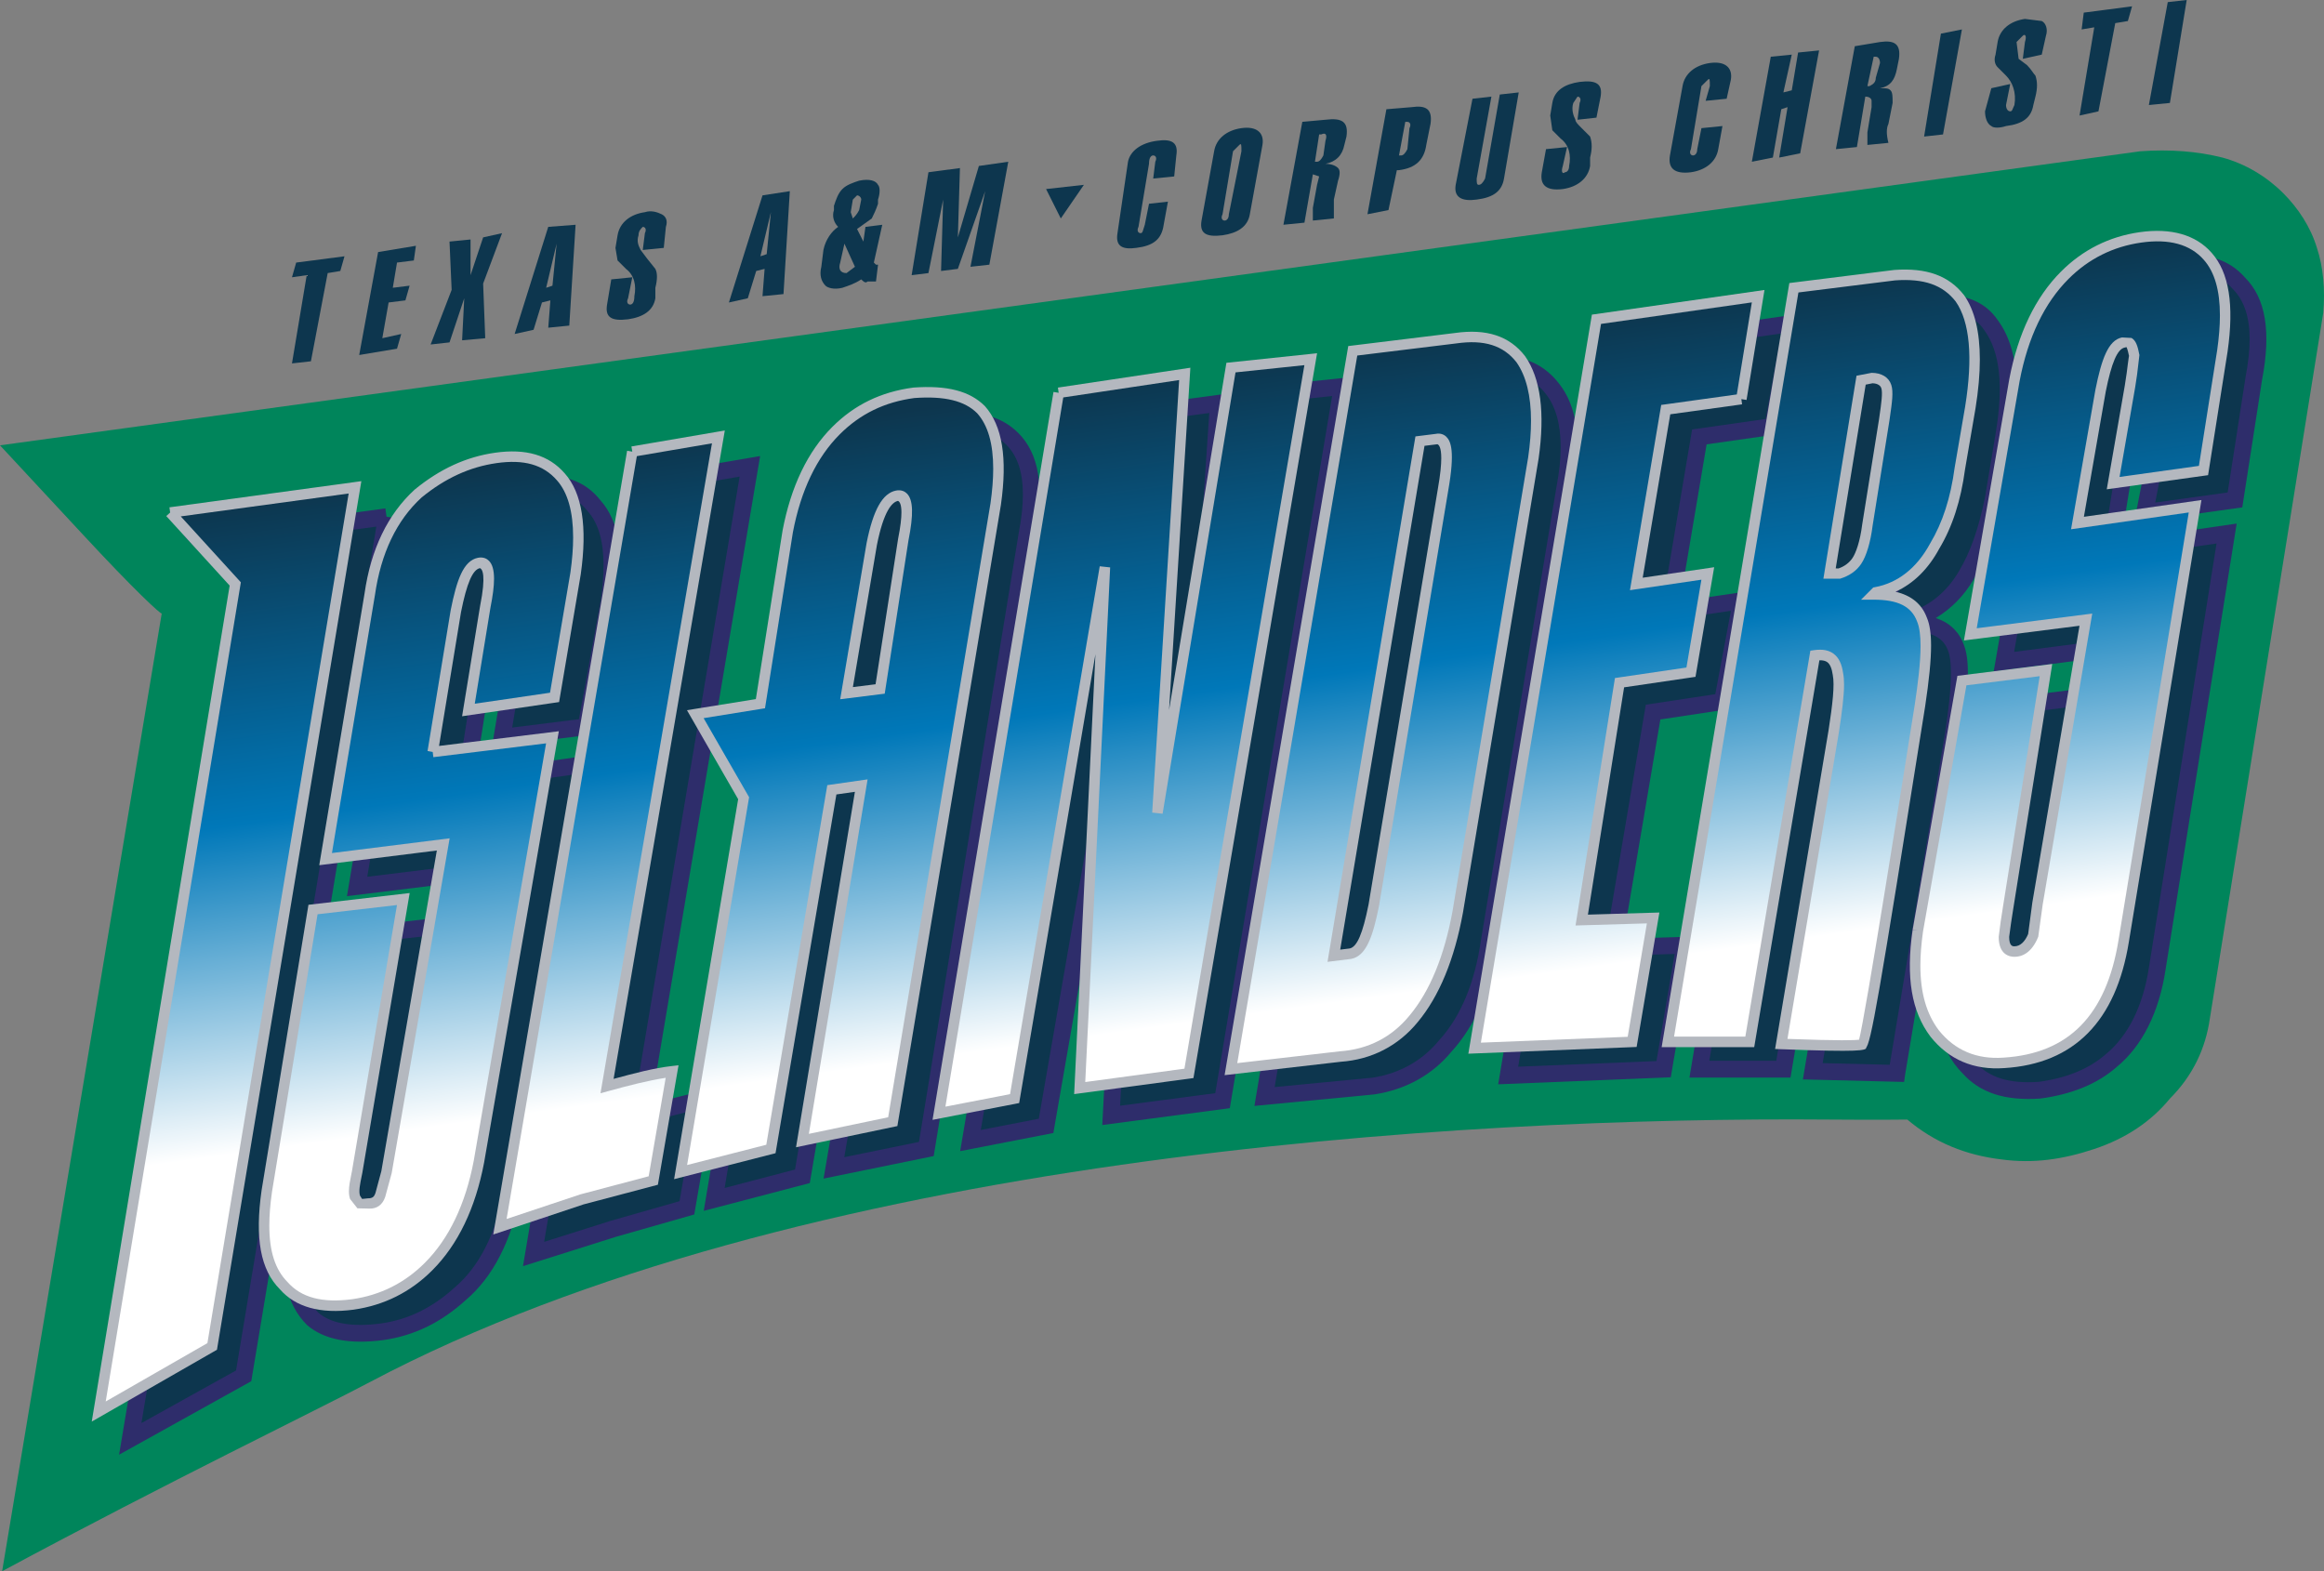 <?xml version="1.0" encoding="utf-8"?>
<!-- Generator: Adobe Illustrator 13.0.0, SVG Export Plug-In . SVG Version: 6.00 Build 14948)  -->
<!DOCTYPE svg PUBLIC "-//W3C//DTD SVG 1.0//EN" "http://www.w3.org/TR/2001/REC-SVG-20010904/DTD/svg10.dtd">
<svg version="1.0" id="Texas_A_x0026_M_CC_Islanders-TheSource"
	 xmlns="http://www.w3.org/2000/svg" xmlns:xlink="http://www.w3.org/1999/xlink" x="0px" y="0px" width="144.109px"
	 height="97.43px" viewBox="0 0 144.109 97.43" enable-background="new 0 0 144.109 97.43" xml:space="preserve">
<rect x="0" y="0" width="144.109" height="97.43" fill="#808080" stroke="none"/>
<path fill="#00855B" d="M144.061,19.408l-7.033,43.766c-0.261,1.824-1.043,3.518-2.475,4.951c-1.174,1.431-2.736,2.474-4.689,3.124
	s-3.776,0.912-5.731,0.65c-2.215-0.26-4.167-1.041-5.861-2.475c0,0-1.761,0.025-4.82,0c-22.939-0.193-64.014,2.245-90.524,16.283
	C19.63,87.453,10.551,91.829,0.132,97.43l9.898-59.396c0,0.13-1.693-1.432-4.95-4.95L0,27.615L132.729,9.379
	c1.824-0.13,3.517,0,5.08,0.391c1.433,0.391,2.734,1.172,3.776,2.214c0.913,0.913,1.694,2.085,2.085,3.387
	C144.061,16.543,144.19,17.975,144.061,19.408"/>
<path fill="#0D364E" d="M41.16,29.829L33.086,77.76l4.948-1.562l4.56-1.301l1.172-6.772c-1.303,0.26-2.605,0.65-4.037,1.04
	L46.5,28.917L41.16,29.829"/>
<path fill="#2E2D6B" d="M46.412,28.403l-5.34,0.912c0,0,0.044,0.257,0.088,0.514c-0.257-0.043-0.514-0.086-0.514-0.086
	l-8.216,48.771l5.76-1.818l4.86-1.387l1.364-7.885l-3.901,0.984c0,0-0.102,0.027-0.136,0.037c0.26-1.548,6.757-40.165,6.757-40.165
	L46.412,28.403z M45.864,29.554c-0.234,1.395-6.785,40.33-6.785,40.33l1.714-0.473c0,0,1.464-0.37,2.323-0.586
	c-0.202,1.165-0.891,5.146-0.979,5.66c-0.545,0.155-4.245,1.211-4.245,1.211s-3.014,0.951-4.15,1.311
	c0.271-1.609,7.752-46.021,7.871-46.728C42.153,30.188,44.869,29.724,45.864,29.554z"/>
<polyline fill="#0D364E" points="78.284,24.488 73.725,52.101 75.548,25.009 67.731,26.051 60.178,70.727 64.866,69.815 
	70.598,36.862 68.904,69.165 75.809,68.253 83.232,23.967 78.284,24.488 "/>
<path fill="#2E2D6B" d="M83.178,23.449l-4.948,0.521c0,0,0.027,0.259,0.055,0.518c-0.257-0.042-0.514-0.085-0.514-0.085
	s-1.474,8.924-2.801,16.962c0.525-7.818,1.141-16.957,1.141-16.957l-8.828,1.177l-7.744,45.797l5.779-1.124
	c0,0,2.673-15.37,4.305-24.75c-0.487,9.281-1.271,24.255-1.271,24.255l7.907-1.044l7.601-45.342L83.178,23.449z M82.605,24.557
	c-0.218,1.299-7.124,42.495-7.247,43.23c-0.617,0.081-4.935,0.651-5.901,0.778c0.063-1.203,1.661-31.676,1.661-31.676l-1.034-0.117
	c0,0-5.549,31.907-5.669,32.6c-0.5,0.097-2.643,0.514-3.598,0.699c0.241-1.423,7.241-42.823,7.364-43.555
	c0.631-0.084,5.794-0.772,6.805-0.907c-0.082,1.212-1.78,26.457-1.78,26.457l1.033,0.12c0,0,4.369-26.46,4.495-27.222
	C79.302,24.905,81.686,24.654,82.605,24.557z"/>
<path fill="#0D364E" d="M92.22,22.665l-6.383,0.912l-7.424,44.417l6.772-0.65c1.693-0.262,3.256-1.045,4.43-2.477
	c1.433-1.562,2.344-3.777,2.735-6.512l4.688-28.136c0.521-2.735,0.261-4.819-0.781-6.122C95.345,22.925,94.043,22.404,92.22,22.665z
	 M91.568,32.042L87.14,57.833c-0.261,1.953-0.781,2.996-1.433,3.127h-0.912l5.341-31.913l1.042-0.13
	C91.83,28.917,91.959,29.959,91.568,32.042"/>
<path fill="#2E2D6B" d="M92.146,22.149l-6.761,0.966l-7.599,45.463l7.448-0.716c1.956-0.302,3.6-1.222,4.783-2.665
	c1.471-1.603,2.436-3.888,2.848-6.768l4.687-28.125c0.554-2.901,0.256-5.103-0.888-6.533C95.611,22.419,94.089,21.872,92.146,22.149
	z M95.847,24.417c0.617,0.772,0.93,1.893,0.93,3.304c0,0.726-0.083,1.529-0.249,2.4l-4.69,28.147
	c-0.385,2.681-1.261,4.778-2.605,6.245c-1.037,1.264-2.457,2.057-4.125,2.314c0,0-4.974,0.477-6.067,0.582
	c0.215-1.288,7.127-42.644,7.249-43.372c0.668-0.096,6.005-0.858,6.005-0.858l0,0C93.883,22.954,95.013,23.347,95.847,24.417z"/>
<path fill="#2E2D6B" d="M90.071,28.53l-0.386,0.048L84.18,61.482h1.527c1.037-0.198,1.658-1.399,1.949-3.579l4.426-25.772
	l-0.002,0.008c0.342-1.82,0.302-2.863-0.128-3.382c-0.193-0.232-0.469-0.361-0.774-0.361L90.071,28.53z M91.242,29.434
	c-0.08,0,0.221,0.343-0.186,2.512l-4.431,25.799c-0.271,2.031-0.77,2.653-1.021,2.704c0,0-0.124-0.002-0.195-0.003
	c0.19-1.14,5.054-30.198,5.177-30.931C90.892,29.478,91.242,29.434,91.242,29.434z"/>
<polyline fill="#0D364E" points="101.077,21.493 93.521,66.691 103.161,66.298 104.464,58.615 100.036,58.746 102.509,44.156 
	106.808,43.505 107.98,37.253 103.552,37.904 105.376,27.093 109.934,26.443 111.106,20.059 101.077,21.493 "/>
<path fill="#2E2D6B" d="M111.032,19.543l-10.029,1.434c0,0,0.037,0.258,0.074,0.516c-0.257-0.043-0.514-0.086-0.514-0.086
	l-7.661,45.831l10.702-0.437l1.479-8.726c0,0-3.496,0.103-4.428,0.131c0.189-1.118,2.188-12.917,2.303-13.592
	c0.622-0.094,4.292-0.649,4.292-0.649l1.376-7.334c0,0-3.442,0.506-4.442,0.653c0.2-1.188,1.532-9.078,1.642-9.73
	c0.635-0.09,4.552-0.649,4.552-0.649l1.372-7.465L111.032,19.543z M110.463,20.677c-0.193,1.051-0.868,4.726-0.974,5.303
	c-0.627,0.089-4.563,0.651-4.563,0.651l-2.007,11.893c0,0,3.402-0.5,4.415-0.649c-0.197,1.051-0.864,4.604-0.97,5.171
	c-0.613,0.093-4.307,0.652-4.307,0.652l-2.642,15.587c0,0,3.496-0.103,4.428-0.131c-0.169,0.995-1.011,5.961-1.126,6.642
	c-0.718,0.028-7.512,0.306-8.577,0.349c0.204-1.22,7.266-43.46,7.388-44.189C102.175,21.862,109.277,20.847,110.463,20.677z"/>
<path fill="#0D364E" d="M113.19,19.669l-7.814,46.629h5.21l4.038-23.965c0.91-0.13,1.302,0.391,1.431,1.302
	c0.132,0.521,0,1.693-0.389,3.388l-3.258,19.406c3.518,0.131,5.211,0.131,5.211,0.131l3.517-21.102
	c0.392-2.604,0.521-4.428,0.131-5.34c-0.392-1.042-1.434-1.563-2.996-1.433v-0.13c1.433-0.391,2.735-1.302,3.646-2.865
	c0.782-1.302,1.304-2.866,1.694-4.819l0.65-3.907c0.521-3.126,0.262-5.34-0.781-6.773c-0.781-1.173-2.085-1.564-3.908-1.303
	L113.19,19.669z M117.88,34.388c-0.131,0.912-0.391,1.693-0.651,2.084s-0.651,0.651-1.174,0.781l-0.521,0.13l1.955-12.114h0.65
	c0.391-0.13,0.651,0,0.783,0.391c0.129,0.391,0.129,1.172,0,2.215L117.88,34.388"/>
<path fill="#2E2D6B" d="M119.498,18.372l-6.757,0.828l-7.98,47.62h6.266c0,0,3.885-23.053,4.034-23.939
	c0.049,0.019,0.144,0.031,0.16,0.043c0.151,0.114,0.262,0.385,0.318,0.784c0.018,0.075,0.04,0.208,0.04,0.447
	c0,0.447-0.079,1.263-0.421,2.751l-3.363,20.028l6.276,0.157l0.062-0.446l3.517-21.102c0.251-1.67,0.376-2.897,0.376-3.821
	c0-0.802-0.094-1.375-0.279-1.81c-0.188-0.503-0.647-1.244-1.713-1.585c0.936-0.568,1.737-1.354,2.334-2.376
	c0.775-1.291,1.334-2.875,1.755-4.979l0.653-3.924c0.179-1.067,0.268-2.036,0.268-2.911c0-1.802-0.379-3.207-1.142-4.254
	C123.042,18.592,121.557,18.077,119.498,18.372z M119.636,19.404c1.683-0.24,2.762,0.101,3.411,1.075
	c0.972,1.336,1.197,3.423,0.701,6.398l-0.65,3.908c-0.394,1.967-0.912,3.446-1.627,4.637c-0.782,1.34-1.935,2.248-3.337,2.631
	l-0.385,0.104v1.095l0.564-0.047c0.908-0.076,2.073,0.053,2.466,1.097c0.143,0.336,0.199,0.845,0.199,1.447
	c0,1.07-0.178,2.432-0.358,3.633c0,0-3.298,19.791-3.44,20.646c-0.645-0.016-3.315-0.083-4.158-0.104
	c0.187-1.112,3.158-18.814,3.158-18.814c0.295-1.281,0.444-2.276,0.444-2.961c0-0.258-0.021-0.472-0.064-0.641
	c-0.088-0.644-0.325-1.125-0.714-1.417c-0.341-0.255-0.776-0.348-1.296-0.273l-0.376,0.054c0,0-3.888,23.069-4.028,23.906
	c-0.644,0-3.288,0-4.154,0c0.197-1.173,7.523-44.893,7.648-45.638C114.321,20.056,119.636,19.404,119.636,19.404z"/>
<path fill="#2E2D6B" d="M118.13,24.749c-0.021,0-1.084,0-1.084,0l-2.152,13.332l1.288-0.322c0.648-0.162,1.146-0.498,1.48-0.998
	c0.321-0.482,0.596-1.342,0.733-2.299l-0.001,0.008l1.043-6.513c0.145-1.165,0.137-1.986-0.02-2.46
	C119.21,24.883,118.723,24.618,118.13,24.749z M118.14,25.791h0.052l0.113-0.027l0.108-0.022c0.032,0.118,0.085,0.34,0.085,0.798
	c0,0.306-0.023,0.716-0.092,1.271l-1.042,6.502c-0.129,0.895-0.378,1.583-0.569,1.869c-0.131,0.196-0.374,0.287-0.603,0.393
	c0.237-1.47,1.619-10.034,1.74-10.785C118.022,25.791,118.14,25.791,118.14,25.791z"/>
<path fill="#0D364E" d="M63.694,33.084l-6.252,38.164l-5.73,1.172l3.776-22.012l-1.953,0.261l-3.777,22.272l-5.472,1.434
	l3.908-23.186l-3.126-5.21l4.038-0.521l1.823-10.68c0.391-2.736,1.433-4.95,2.995-6.383c1.173-1.172,2.736-1.953,4.689-2.214
	c1.953-0.26,3.256,0.129,4.169,1.042C63.955,28.396,64.215,30.35,63.694,33.084z M56.14,35.43l-1.562,9.248l1.953-0.26l1.563-9.248
	c0.391-1.954,0.13-2.866-0.521-2.736C56.921,32.563,56.53,33.476,56.14,35.43"/>
<path fill="#2E2D6B" d="M58.545,25.666c-2.011,0.269-3.689,1.063-4.989,2.362c-1.643,1.505-2.735,3.82-3.143,6.678
	c0,0-1.636,9.58-1.756,10.286c-0.626,0.081-4.446,0.574-4.446,0.574s3.251,5.419,3.437,5.729c-0.062,0.373-4.01,23.79-4.01,23.79
	l6.577-1.723c0,0,3.645-21.494,3.769-22.226c0.273-0.037,0.47-0.062,0.871-0.116c-0.225,1.31-3.786,22.064-3.786,22.064l6.829-1.396
	l6.31-38.519l-0.002,0.014c0.567-2.98,0.223-5.05-1.055-6.326C62.081,25.785,60.574,25.396,58.545,25.666z M49.173,45.975
	l0.382-0.049l1.888-11.06c0.375-2.631,1.354-4.731,2.833-6.087c1.15-1.148,2.627-1.844,4.406-2.081
	c1.708-0.228,2.893,0.059,3.732,0.894c0.678,0.679,1.015,1.692,1.015,3.072c0,0.684-0.083,1.457-0.248,2.323
	c0,0-6.083,37.127-6.196,37.823c-0.534,0.109-3.582,0.732-4.632,0.947c0.24-1.401,3.767-21.959,3.767-21.959l-3.036,0.405
	c0,0-3.676,21.676-3.785,22.319c-0.488,0.128-3.299,0.864-4.366,1.145c0.25-1.483,3.806-22.581,3.806-22.581
	s-2.197-3.66-2.815-4.691C46.947,46.263,49.173,45.975,49.173,45.975z"/>
<path fill="#2E2D6B" d="M57.47,31.922c-1.011,0.202-1.441,1.402-1.841,3.405l-1.683,9.959l3.034-0.404l1.627-9.626
	c0.317-1.587,0.242-2.597-0.234-3.074C58.136,31.946,57.816,31.854,57.47,31.922z M57.672,32.946
	c0.001,0.017,0.086,0.173,0.086,0.647c0,0.324-0.04,0.797-0.175,1.474c0,0-1.385,8.187-1.502,8.884
	c-0.274,0.037-0.471,0.063-0.872,0.116c0.201-1.189,1.439-8.518,1.443-8.54C56.979,33.888,57.323,33.02,57.672,32.946z"/>
<g>
	<g>
		<path fill="#0D364E" d="M123.741,43.896l5.21-0.651l-2.476,14.718c-0.26,1.955-0.13,2.867,0.521,2.736
			c0.652-0.129,1.042-1.043,1.434-2.996l2.865-17.584l-7.034,0.913l2.735-15.761c0.392-2.735,1.434-4.819,2.996-6.382
			c1.433-1.433,2.997-2.214,4.82-2.475c1.823-0.261,3.125,0.13,4.037,1.172c1.172,1.172,1.433,3.127,0.911,5.862L138.591,31
			l-5.601,0.782l1.171-5.992c0.131-0.912,0.26-1.693,0.131-2.084c0-0.521-0.261-0.781-0.652-0.781
			c-0.649,0.13-1.042,1.172-1.433,3.125l-1.302,8.077l7.165-1.043l-4.299,26.962c-0.393,2.605-1.434,4.561-2.866,5.732
			c-1.042,0.912-2.475,1.564-4.43,1.824c-1.952,0.131-3.386-0.26-4.428-1.434c-1.302-1.303-1.694-3.387-1.173-6.123L123.741,43.896"
			/>
		<path fill="#2E2D6B" d="M134.739,15.897c-1.956,0.279-3.63,1.137-5.114,2.622c-1.694,1.695-2.752,3.941-3.144,6.677l-2.854,16.442
			c0,0,5.914-0.767,7.041-0.913c-0.207,1.274-2.753,16.894-2.753,16.894c-0.326,1.63-0.671,2.5-1.02,2.569
			c0.038-0.005-0.145-0.352,0.096-2.157l2.589-15.39l-5.904,0.738c0,0,0.032,0.259,0.064,0.517
			c-0.257-0.045-0.513-0.091-0.513-0.091l-2.866,16.15c-0.559,2.931-0.115,5.147,1.317,6.582c1.083,1.223,2.625,1.733,4.831,1.585
			c1.972-0.261,3.555-0.916,4.737-1.952c1.583-1.294,2.638-3.389,3.039-6.046l4.409-27.658c0,0-6.021,0.876-7.164,1.043
			c0.188-1.169,1.189-7.376,1.189-7.376c0.422-2.108,0.778-2.628,1.008-2.688c0,0.015,0.041,0.061,0.041,0.261v0.084l0.026,0.079
			c0.021,0.061,0.028,0.151,0.028,0.263c0,0.341-0.078,0.882-0.149,1.374l-0.03,0.21l-1.307,6.683l6.707-0.937l1.23-7.937
			c0.565-2.962,0.221-5.032-1.058-6.31C138.201,16.052,136.729,15.612,134.739,15.897z M127.511,25.358
			c0.366-2.558,1.298-4.549,2.851-6.103c1.338-1.338,2.776-2.077,4.525-2.327c1.636-0.233,2.769,0.082,3.572,1
			c0.696,0.698,1.038,1.721,1.038,3.106c0,0.682-0.083,1.452-0.247,2.314c0,0-1.008,6.5-1.114,7.189
			c-0.573,0.08-3.483,0.486-4.494,0.627c0.217-1.111,1.031-5.274,1.031-5.274c0.004-0.026,0.034-0.235,0.034-0.235
			c0.085-0.587,0.159-1.095,0.159-1.51c0-0.211-0.026-0.392-0.073-0.553c-0.053-0.81-0.598-1.188-1.153-1.188
			c-1.091,0.208-1.526,1.456-1.943,3.544l-1.418,8.796c0,0,6.024-0.877,7.166-1.043c-0.212,1.328-4.188,26.262-4.188,26.262
			c-0.362,2.402-1.289,4.272-2.682,5.411c-1.039,0.909-2.437,1.481-4.168,1.711c-1.85,0.123-3.084-0.266-3.97-1.263
			c-0.846-0.848-1.267-2.048-1.267-3.59c0-0.639,0.072-1.335,0.216-2.09c0,0,2.672-15.058,2.801-15.779
			c0.561-0.07,3.179-0.397,4.134-0.517c-0.211,1.253-2.359,14.028-2.359,14.028c-0.088,0.661-0.133,1.197-0.133,1.632
			c0,0.761,0.138,1.21,0.426,1.48c0.222,0.207,0.521,0.285,0.845,0.221c1.01-0.199,1.439-1.399,1.842-3.404l2.981-18.293
			c0,0-5.89,0.764-7.027,0.912C125.117,39.15,127.511,25.358,127.511,25.358z M134.793,23.593c0.003,0.042,0.021,0.07,0.021,0.114
			l-0.026-0.163C134.791,23.557,134.789,23.578,134.793,23.593z"/>
	</g>
</g>
<path fill="#0D364E" d="M28.787,48.455l7.424-1.041l-4.428,26.44c-0.522,2.734-1.563,4.949-3.257,6.383
	c-1.434,1.303-2.996,2.084-4.819,2.344c-1.954,0.26-3.387,0-4.299-0.781c-1.171-1.172-1.563-2.996-1.171-5.602l3.125-18.104
	l5.73-0.65l-2.995,17.062c-0.131,0.652-0.131,1.174,0,1.434c0.13,0.391,0.26,0.521,0.65,0.521c0.391-0.131,0.782-0.262,0.913-0.652
	c0.129-0.26,0.261-0.65,0.39-1.303l3.518-20.448l-7.425,0.912l2.735-16.413c0.521-2.735,1.563-4.818,3.127-6.252
	c1.302-1.172,2.864-1.954,4.819-2.214c1.823-0.261,3.125,0.13,4.037,1.302c1.042,1.172,1.302,3.126,0.911,5.861l-1.432,7.815
	l-5.211,0.651l1.042-6.251c0.392-1.955,0.132-2.997-0.521-2.866c-0.651,0.13-1.042,1.172-1.433,3.126
	C29.568,44.026,29.178,46.891,28.787,48.455"/>
<path fill="#2E2D6B" d="M32.751,29.574c-1.967,0.262-3.635,1.028-5.094,2.342c-1.645,1.508-2.751,3.708-3.29,6.542l-2.852,17.113
	c0,0,6.278-0.771,7.421-0.912c-0.222,1.29-3.399,19.758-3.399,19.758c0.002-0.013-0.343,1.159-0.343,1.159
	c-0.065,0.18-0.252,0.261-0.527,0.356c-0.001,0-0.028-0.003-0.028-0.003c0.001-0.001,0.003-0.002,0.003-0.006
	c0-0.032-0.05-0.149-0.05-0.149c-0.035-0.077-0.069-0.212-0.069-0.434c0-0.181,0.023-0.42,0.085-0.733l3.118-17.761l-6.811,0.773
	l-3.191,18.489c-0.418,2.776,0.012,4.756,1.315,6.059c1.054,0.905,2.638,1.209,4.736,0.93c1.899-0.271,3.566-1.08,5.101-2.475
	c1.692-1.433,2.847-3.681,3.418-6.671l4.547-27.152c0,0-6.191,0.868-7.389,1.036c0.271-1.314,0.558-3.197,0.931-5.695l0.351-2.333
	c0.428-2.14,0.791-2.648,1.02-2.694c0.033,0.066,0.223,0.679-0.092,2.253l-1.16,6.957l6.284-0.785l1.5-8.191
	c0.427-2.985,0.087-5.041-1.035-6.301C36.263,29.773,34.784,29.283,32.751,29.574z M25.393,38.641
	c0.495-2.596,1.493-4.603,2.965-5.954c1.294-1.166,2.779-1.847,4.536-2.081c1.68-0.24,2.776,0.1,3.557,1.105
	c0.654,0.736,0.974,1.838,0.974,3.35c0,0.633-0.056,1.338-0.167,2.118c0,0-1.235,6.738-1.36,7.419
	c-0.558,0.07-3.184,0.398-4.138,0.518c0.182-1.091,0.927-5.562,0.927-5.562c0.129-0.644,0.194-1.204,0.194-1.674
	c0-0.716-0.149-1.229-0.448-1.527c-0.235-0.235-0.548-0.328-0.882-0.261c-0.989,0.197-1.424,1.445-1.841,3.535
	c-0.004,0.024-0.355,2.359-0.355,2.359c-0.443,2.964-0.763,5.105-1.072,6.343c0,0,0.252,0.062,0.505,0.126
	c0.036,0.258,0.072,0.516,0.072,0.516s5.567-0.78,6.72-0.942c-0.222,1.328-4.31,25.74-4.31,25.74
	c-0.523,2.738-1.561,4.785-3.08,6.071c-1.39,1.262-2.875,1.986-4.557,2.226c-1.787,0.237-3.097,0.015-3.886-0.661
	c-0.756-0.759-1.137-1.878-1.137-3.386c0-0.532,0.047-1.112,0.142-1.743c0,0,2.93-16.971,3.057-17.708
	c0.587-0.066,3.662-0.416,4.65-0.527c-0.222,1.264-2.875,16.375-2.875,16.375c-0.056,0.28-0.105,0.62-0.105,0.948
	c0,0.298,0.041,0.586,0.153,0.81c0.123,0.386,0.366,0.808,1.116,0.808h0.085l0.082-0.027c0.409-0.137,0.938-0.349,1.179-0.902
	c-0.546-0.046-1.201-0.1-1.346-0.111c0,0,0.78,0.064,1.346,0.111c0.014-0.033,0.048-0.041,0.061-0.076
	c0-0.024,0.408-1.369,0.408-1.369l3.639-21.151c0,0-6.291,0.772-7.429,0.912C22.982,53.103,25.393,38.641,25.393,38.641z
	 M26.154,75.974L26.154,75.974c0,0.001,0,0.001,0.001-0.002C26.155,75.973,26.154,75.973,26.154,75.974z M26.094,76.05
	c0.234,0.02,0.577,0.048,0.577,0.048S26.336,76.07,26.094,76.05z"/>
<polyline fill="#0D364E" points="23.967,32.042 15.109,85.315 8.076,89.225 16.673,37.904 12.505,33.605 23.967,32.042 "/>
<path fill="#2E2D6B" d="M12.435,33.089l-1.021,0.139c0,0,4.367,4.504,4.702,4.85c-0.086,0.514-8.732,52.128-8.732,52.128
	l8.198-4.559l8.899-53.52c0,0-0.257-0.042-0.514-0.085c-0.035-0.258-0.07-0.516-0.07-0.516L12.435,33.089z M23.337,32.654
	c-0.225,1.352-8.62,51.843-8.7,52.328c-0.355,0.197-4.502,2.503-5.868,3.262C9.112,86.198,17.23,37.73,17.23,37.73
	s-2.651-2.734-3.634-3.748C15.177,33.767,22.219,32.807,23.337,32.654z"/>
<linearGradient id="SVGID_1_" gradientUnits="userSpaceOnUse" x1="43.398" y1="49.631" x2="39.021" y2="17.847" gradientTransform="matrix(1.246 0 0 1.246 -14.041 6.216)">
	<stop  offset="0" style="stop-color:#FFFFFF"/>
	<stop  offset="0.506" style="stop-color:#0078B9"/>
	<stop  offset="1" style="stop-color:#0D364E"/>
</linearGradient>
<path fill="url(#SVGID_1_)" d="M39.208,28.005l-8.207,48.063l5.08-1.693l4.429-1.172l1.171-6.774
	c-1.171,0.131-2.604,0.521-4.037,0.914l6.903-40.25L39.208,28.005"/>
<path fill="#B4B8BF" d="M44.492,26.772l-5.339,0.913c0,0,0.027,0.16,0.055,0.321c-0.161-0.027-0.321-0.055-0.321-0.055
	l-8.299,48.599l5.596-1.865l4.611-1.219l1.28-7.408l-0.431,0.049c-1.069,0.119-2.338,0.452-3.595,0.794
	c0.167-0.972,6.896-40.206,6.896-40.206L44.492,26.772z M44.148,27.491c-0.152,0.887-6.912,40.301-6.912,40.301l0.493-0.135
	c1.231-0.338,2.471-0.658,3.551-0.823c-0.134,0.775-0.994,5.748-1.056,6.107c-0.368,0.098-4.227,1.119-4.227,1.119
	s-3.751,1.25-4.584,1.527c0.178-1.042,8-46.855,8.077-47.301C39.87,28.223,43.424,27.615,44.148,27.491z"/>
<linearGradient id="SVGID_2_" gradientUnits="userSpaceOnUse" x1="69.221" y1="46.078" x2="64.843" y2="14.291" gradientTransform="matrix(1.246 0 0 1.246 -14.041 6.216)">
	<stop  offset="0" style="stop-color:#FFFFFF"/>
	<stop  offset="0.506" style="stop-color:#0078B9"/>
	<stop  offset="1" style="stop-color:#0D364E"/>
</linearGradient>
<polyline fill="url(#SVGID_2_)" points="65.647,24.358 58.224,69.034 62.913,68.125 68.514,35.169 66.95,67.472 73.725,66.56 
	81.277,22.274 76.329,22.795 71.77,50.409 73.464,23.186 65.647,24.358 "/>
<path fill="#B4B8BF" d="M81.243,21.95l-5.195,0.547c0,0-2.313,14.013-3.555,21.532c0.466-7.489,1.32-21.226,1.32-21.226
	l-8.214,1.232c0,0,0.024,0.161,0.048,0.322c-0.161-0.027-0.321-0.053-0.321-0.053l-7.5,45.138l5.371-1.042
	c0,0,3.455-20.327,4.73-27.832c-0.363,7.504-1.32,27.278-1.32,27.278l7.398-0.996l7.666-44.946L81.243,21.95z M80.884,22.643
	c-0.141,0.827-7.361,43.165-7.439,43.626c-0.416,0.057-5.486,0.739-6.15,0.828c0.037-0.763,1.545-31.912,1.545-31.912l-0.646-0.07
	c0,0-5.488,32.295-5.562,32.733c-0.36,0.069-3.299,0.64-4.008,0.776c0.15-0.9,7.232-43.522,7.308-43.979
	c0.418-0.063,6.489-0.974,7.185-1.078c-0.049,0.78-1.67,26.821-1.67,26.821l0.646,0.073c0,0,4.439-26.888,4.52-27.369
	C77.015,23.05,80.21,22.714,80.884,22.643z"/>
<linearGradient id="SVGID_3_" gradientUnits="userSpaceOnUse" x1="81.837" y1="44.349" x2="77.458" y2="12.553" gradientTransform="matrix(1.246 0 0 1.246 -14.041 6.216)">
	<stop  offset="0" style="stop-color:#FFFFFF"/>
	<stop  offset="0.506" style="stop-color:#0078B9"/>
	<stop  offset="1" style="stop-color:#0D364E"/>
</linearGradient>
<path fill="url(#SVGID_3_)" d="M94.303,22.274c-0.91-1.172-2.214-1.562-4.037-1.302l-6.382,0.782l-7.555,44.545l6.773-0.781
	c1.824-0.129,3.387-0.91,4.559-2.344c1.302-1.562,2.214-3.777,2.735-6.643l4.688-28.135C95.477,25.66,95.216,23.577,94.303,22.274z
	 M89.484,30.35L85.186,56.14c-0.391,1.953-0.779,2.865-1.433,2.996l-1.041,0.129l5.34-31.911l1.042-0.13
	C89.745,27.093,89.875,28.136,89.484,30.35"/>
<path fill="#B4B8BF" d="M90.22,20.649l-6.616,0.81l-7.668,45.212l7.204-0.831c1.912-0.135,3.568-0.986,4.773-2.461
	c1.33-1.597,2.274-3.882,2.804-6.79l4.689-28.14c0.408-2.851,0.127-4.989-0.837-6.363l-0.01-0.013
	C93.598,20.836,92.179,20.37,90.22,20.649z M90.306,21.295c1.733-0.248,2.917,0.127,3.734,1.174c0.597,0.856,0.897,2.07,0.897,3.625
	c0,0.687-0.058,1.439-0.175,2.256l-4.688,28.127c-0.508,2.792-1.404,4.976-2.664,6.488c-1.106,1.354-2.563,2.102-4.332,2.227
	c0,0-5.601,0.646-6.356,0.733c0.142-0.834,7.362-43.409,7.441-43.878C84.61,21.993,90.306,21.295,90.306,21.295z"/>
<path fill="#B4B8BF" d="M89.029,26.905l-1.259,0.157l-5.452,32.581l1.475-0.183c0.924-0.185,1.337-1.382,1.712-3.256l4.301-25.8
	l-0.001,0.003c0.428-2.423,0.161-3.048-0.119-3.322C89.515,26.917,89.281,26.854,89.029,26.905z M89.134,27.547
	c0.097,0.038,0.238,0.206,0.238,0.866c0,0.409-0.055,1.007-0.208,1.879l-4.3,25.793c-0.364,1.819-0.716,2.639-1.176,2.73
	c0,0-0.298,0.037-0.583,0.072c0.139-0.831,5.149-30.777,5.228-31.242C88.617,27.612,89.134,27.547,89.134,27.547z"/>
<linearGradient id="SVGID_4_" gradientUnits="userSpaceOnUse" x1="93.652" y1="42.713" x2="89.275" y2="10.929" gradientTransform="matrix(1.246 0 0 1.246 -14.041 6.216)">
	<stop  offset="0" style="stop-color:#FFFFFF"/>
	<stop  offset="0.506" style="stop-color:#0078B9"/>
	<stop  offset="1" style="stop-color:#0D364E"/>
</linearGradient>
<polyline fill="url(#SVGID_4_)" points="107.98,24.749 109.022,18.366 98.994,19.798 91.438,64.998 101.208,64.607 102.509,56.921 
	98.081,57.052 100.425,42.333 104.854,41.682 105.897,35.56 101.467,36.211 103.291,25.4 107.98,24.749 "/>
<path fill="#B4B8BF" d="M108.977,18.044L98.712,19.51l-7.661,45.83l10.435-0.418l1.411-8.337c0,0-3.779,0.111-4.432,0.131
	c0.115-0.725,2.173-13.65,2.244-14.095c0.424-0.062,4.427-0.651,4.427-0.651l1.158-6.797c0,0-3.714,0.545-4.432,0.651
	c0.134-0.794,1.637-9.702,1.71-10.134c0.427-0.059,4.453-0.618,4.453-0.618s-0.022-0.162-0.045-0.323
	c0.161,0.026,0.321,0.052,0.321,0.052l1.113-6.82L108.977,18.044z M108.63,18.751c-0.119,0.729-0.865,5.299-0.932,5.708
	c-0.43,0.06-4.688,0.651-4.688,0.651l-1.938,11.488c0,0,3.711-0.545,4.43-0.651c-0.124,0.73-0.859,5.048-0.928,5.447
	c-0.42,0.062-4.433,0.651-4.433,0.651l-2.443,15.344c0,0,3.767-0.111,4.424-0.131c-0.115,0.681-1.112,6.573-1.19,7.034
	c-0.479,0.019-8.39,0.335-9.105,0.363c0.13-0.771,7.374-44.108,7.451-44.569C99.706,20.026,107.847,18.863,108.63,18.751z"/>
<linearGradient id="SVGID_5_" gradientUnits="userSpaceOnUse" x1="103.509" y1="41.38" x2="99.128" y2="9.571" gradientTransform="matrix(1.246 0 0 1.246 -14.041 6.216)">
	<stop  offset="0" style="stop-color:#FFFFFF"/>
	<stop  offset="0.506" style="stop-color:#0078B9"/>
	<stop  offset="1" style="stop-color:#0D364E"/>
</linearGradient>
<path fill="url(#SVGID_5_)" d="M117.489,17.064l-6.253,0.781l-7.814,46.762h5.08l4.038-23.967c0.91-0.13,1.303,0.26,1.432,1.172
	c0.131,0.651,0,1.823-0.261,3.517l-3.256,19.407c3.388,0.131,5.079,0.131,5.079,0c0.132,0,1.304-7.033,3.518-20.97
	c0.392-2.604,0.521-4.429,0.13-5.341c-0.391-1.042-1.302-1.562-2.995-1.562l0.13-0.13c1.433-0.26,2.735-1.172,3.648-2.865
	c0.781-1.304,1.302-2.867,1.562-4.82l0.649-3.778c0.522-3.256,0.261-5.471-0.649-6.773
	C120.614,17.324,119.312,16.934,117.489,17.064z M116.055,23.446c0.393,0,0.783,0.13,0.913,0.521c0.131,0.391,0,1.172-0.13,2.083
	l-1.042,6.513c-0.13,1.042-0.391,1.824-0.651,2.215c-0.26,0.391-0.652,0.651-1.042,0.781h-0.652l1.955-11.983L116.055,23.446"/>
<path fill="#B4B8BF" d="M117.466,16.739l-6.511,0.813l-7.918,47.38h5.74c0,0,3.959-23.498,4.042-23.988
	c0.214-0.005,0.378,0.032,0.492,0.118c0.17,0.127,0.28,0.387,0.338,0.795c0.125,0.628-0.014,1.819-0.261,3.421l-3.316,19.769
	l0.37,0.014c5.029,0.194,5.159,0.069,5.311-0.076c0,0-0.038,0.013-0.064,0.022c0.33-0.326,0.759-2.772,3.685-21.19
	c0.247-1.644,0.37-2.866,0.37-3.782c0-0.775-0.088-1.332-0.262-1.738c-0.32-0.853-0.961-1.37-1.944-1.604
	c1.106-0.499,2.031-1.404,2.714-2.67c0.812-1.354,1.338-2.971,1.6-4.932l0.647-3.766c0.179-1.117,0.269-2.128,0.269-3.033
	c0-1.723-0.325-3.056-0.973-3.982C120.845,17.09,119.473,16.596,117.466,16.739z M121.271,18.696
	c0.877,1.255,1.077,3.454,0.585,6.521l-0.649,3.774c-0.251,1.883-0.748,3.418-1.521,4.708c-0.82,1.52-2.003,2.453-3.428,2.712
	l-0.1,0.018l-0.756,0.758h0.784c1.51,0,2.34,0.417,2.69,1.351c0.153,0.36,0.215,0.891,0.215,1.521c0,1.057-0.172,2.391-0.362,3.657
	c-0.772,4.864-3.082,19.4-3.449,20.755c-0.241,0.036-1.124,0.074-4.442-0.049c0.118-0.704,3.194-19.041,3.194-19.041
	c0.191-1.247,0.315-2.223,0.315-2.935c0-0.271-0.018-0.504-0.057-0.699c-0.081-0.578-0.269-0.967-0.588-1.207
	c-0.299-0.224-0.694-0.297-1.209-0.224l-0.235,0.034c0,0-3.942,23.399-4.032,23.93c-0.453,0-3.802,0-4.42,0
	c0.124-0.743,7.632-45.673,7.711-46.144c0.444-0.056,5.978-0.747,6-0.75C119.309,17.262,120.467,17.665,121.271,18.696z"/>
<path fill="#B4B8BF" d="M115.341,23.257l-0.221,0.044l-2.053,12.584h1.035c0.605-0.185,1.034-0.508,1.313-0.927
	c0.32-0.48,0.576-1.339,0.703-2.355l1.04-6.502c0.001-0.005,0.035-0.242,0.035-0.242c0.126-0.875,0.227-1.566,0.082-1.996
	c-0.157-0.472-0.603-0.743-1.222-0.743L115.341,23.257z M116.119,23.766c0.166,0.006,0.458,0.058,0.54,0.304
	c0.095,0.284-0.005,0.97-0.109,1.697l-0.034,0.238l-1.041,6.507c-0.135,1.078-0.398,1.782-0.601,2.086
	c-0.199,0.299-0.51,0.531-0.875,0.653c0,0-0.097-0.003-0.168-0.005c0.11-0.675,1.792-10.979,1.859-11.395
	C115.883,23.813,116.119,23.766,116.119,23.766z"/>
<linearGradient id="SVGID_6_" gradientUnits="userSpaceOnUse" x1="54.759" y1="48.067" x2="50.381" y2="16.282" gradientTransform="matrix(1.246 0 0 1.246 -14.041 6.216)">
	<stop  offset="0" style="stop-color:#FFFFFF"/>
	<stop  offset="0.506" style="stop-color:#0078B9"/>
	<stop  offset="1" style="stop-color:#0D364E"/>
</linearGradient>
<path fill="url(#SVGID_6_)" d="M61.741,31.261l-6.383,38.294l-5.601,1.172l3.646-22.012l-1.823,0.261l-3.778,22.272l-5.6,1.434
	l3.908-23.185l-2.997-5.211l4.038-0.651l1.693-10.681c0.521-2.735,1.562-4.818,2.995-6.251c1.303-1.303,2.865-2.085,4.82-2.345
	c1.823-0.13,3.257,0.13,4.167,1.042C61.87,26.572,62.131,28.526,61.741,31.261z M54.057,33.737l-1.563,9.248l2.084-0.261
	l1.433-9.248c0.391-1.955,0.261-2.866-0.391-2.736S54.445,31.782,54.057,33.737"/>
<path fill="#B4B8BF" d="M56.638,24.033c-2.015,0.268-3.653,1.065-5.027,2.44c-1.525,1.525-2.563,3.685-3.084,6.42
	c0,0-1.587,10.013-1.658,10.458c-0.414,0.066-4.271,0.688-4.271,0.688s3.062,5.324,3.174,5.519
	c-0.039,0.228-3.972,23.562-3.972,23.562l6.29-1.61c0,0,3.696-21.788,3.774-22.246c0.258-0.037,0.728-0.104,1.148-0.164
	c-0.14,0.842-3.651,22.042-3.651,22.042l6.284-1.314l6.42-38.521c0.414-2.904,0.09-4.907-0.992-6.124
	C60.135,24.245,58.73,23.883,56.638,24.033z M47.204,43.957l0.233-0.037l1.73-10.915c0.495-2.594,1.472-4.64,2.904-6.071
	c1.269-1.27,2.785-2.007,4.633-2.253c1.87-0.133,3.114,0.168,3.894,0.949c0.661,0.744,0.99,1.877,0.99,3.435
	c0,0.643-0.057,1.359-0.169,2.149c-0.002,0.013-6.273,37.634-6.345,38.067c-0.368,0.077-4.167,0.872-4.917,1.029
	c0.149-0.899,3.642-21.981,3.642-21.981L51.3,48.687c0,0-3.713,21.89-3.783,22.299c-0.346,0.088-4.133,1.058-4.91,1.257
	c0.16-0.946,3.844-22.807,3.844-22.807s-2.421-4.209-2.82-4.903C44.36,44.416,47.204,43.957,47.204,43.957z"/>
<path fill="#B4B8BF" d="M55.555,30.421c-0.832,0.167-1.41,1.2-1.818,3.252l-1.638,9.688l2.762-0.346l1.47-9.49
	c0.325-1.625,0.297-2.529-0.091-2.918C56.117,30.484,55.898,30.352,55.555,30.421z M55.683,31.06
	c0.09,0.037,0.214,0.183,0.214,0.716c0,0.351-0.054,0.87-0.207,1.636c0,0-1.326,8.559-1.397,9.019
	c-0.291,0.036-0.942,0.118-1.406,0.176c0.133-0.784,1.487-8.793,1.489-8.808C54.801,31.667,55.321,31.132,55.683,31.06z"/>
<linearGradient id="SVGID_7_" gradientUnits="userSpaceOnUse" x1="116.02" y1="39.649" x2="111.641" y2="7.847" gradientTransform="matrix(1.246 0 0 1.246 -14.041 6.216)">
	<stop  offset="0" style="stop-color:#FFFFFF"/>
	<stop  offset="0.506" style="stop-color:#0078B9"/>
	<stop  offset="1" style="stop-color:#0D364E"/>
</linearGradient>
<path fill="url(#SVGID_7_)" d="M118.923,57.703l2.733-15.5l5.212-0.651l-2.345,14.718c-0.131,0.911-0.262,1.563-0.262,1.823
	c0,0.652,0.262,0.912,0.651,0.912c0.521,0,0.912-0.391,1.174-1.043l0.259-1.953l2.996-17.584l-7.165,0.912l2.736-15.76
	c0.521-2.735,1.562-4.95,3.126-6.513c1.303-1.303,2.866-2.084,4.689-2.344c1.824-0.261,3.256,0.13,4.168,1.172
	c1.042,1.172,1.303,3.125,0.912,5.862l-1.172,7.424l-5.602,0.782l1.042-5.992c0.13-0.912,0.261-1.563,0.261-1.954
	c-0.131-0.651-0.261-0.912-0.651-0.781c-0.651,0.13-1.042,1.042-1.433,2.995l-1.433,8.206l7.294-1.042l-4.429,26.963
	c-0.781,4.818-3.256,7.293-7.425,7.553c-1.824,0.131-3.256-0.52-4.297-1.822C118.791,62.523,118.53,60.437,118.923,57.703"/>
<path fill="#B4B8BF" d="M132.683,14.397c-1.887,0.269-3.526,1.089-4.874,2.436c-1.593,1.592-2.675,3.84-3.216,6.682l-2.812,16.2
	c0,0,6.397-0.814,7.167-0.912c-0.141,0.824-2.923,17.151-2.923,17.151l-0.261,1.965c-0.202,0.479-0.495,0.761-0.851,0.761
	c-0.105,0-0.326,0-0.326-0.587l0.115-0.85l0.144-0.928l2.412-15.141l-5.881,0.734l-2.774,15.737c0,0,0.16,0.028,0.32,0.057
	c-0.161-0.023-0.322-0.046-0.322-0.046c-0.424,2.952-0.074,5.058,1.104,6.624c1.146,1.434,2.685,2.088,4.581,1.952
	c4.325-0.27,6.925-2.902,7.723-7.826l4.501-27.4c0,0-6.507,0.929-7.29,1.041c0.139-0.791,1.355-7.764,1.355-7.764
	c0.359-1.796,0.723-2.642,1.176-2.732c0.04-0.01,0.113-0.026,0.113-0.026c0.001,0.011,0.066,0.107,0.155,0.552
	c-0.006-0.064-0.144,1.049-0.144,1.049l-0.12,0.794l-1.117,6.422l6.283-0.877l1.209-7.662c0.416-2.909,0.091-4.912-0.99-6.129
	C136.165,14.562,134.623,14.12,132.683,14.397z M125.234,23.632c0.515-2.706,1.536-4.84,3.035-6.338
	c1.245-1.246,2.761-2.003,4.505-2.252c1.737-0.248,3.04,0.112,3.877,1.064c0.672,0.755,1.004,1.894,1.004,3.455
	c0,0.643-0.057,1.358-0.169,2.147c0,0-1.063,6.734-1.134,7.181c-0.401,0.056-4.204,0.587-4.92,0.687
	c0.131-0.755,0.966-5.552,0.966-5.552c0.001-0.01,0.12-0.795,0.12-0.795l0.145-1.214c-0.108-0.575-0.221-0.902-0.49-1.058
	l-0.59-0.032c-0.86,0.169-1.273,1.367-1.648,3.24l-1.511,8.655c0,0,6.522-0.931,7.298-1.042c-0.139,0.847-4.356,26.525-4.356,26.525
	c-0.754,4.647-3.084,7.028-7.124,7.28c-1.672,0.12-3.024-0.452-4.022-1.7c-0.765-1.02-1.14-2.319-1.14-4.005
	c0-0.649,0.056-1.356,0.166-2.127c0.003-0.017,2.609-14.795,2.69-15.254c0.396-0.05,3.854-0.481,4.543-0.567
	c-0.129,0.807-2.276,14.291-2.276,14.291c-0.001,0.005-0.143,0.921-0.143,0.921l-0.123,0.953c0,1.117,0.683,1.237,0.977,1.237
	c0.445,0,1.062-0.216,1.476-1.247l0.28-2.031l3.067-18.006c0,0-6.393,0.813-7.163,0.911
	C122.716,38.136,125.234,23.632,125.234,23.632z"/>
<linearGradient id="SVGID_8_" gradientUnits="userSpaceOnUse" x1="33.889" y1="50.943" x2="29.511" y2="19.157" gradientTransform="matrix(1.246 0 0 1.246 -14.041 6.216)">
	<stop  offset="0" style="stop-color:#FFFFFF"/>
	<stop  offset="0.506" style="stop-color:#0078B9"/>
	<stop  offset="1" style="stop-color:#0D364E"/>
</linearGradient>
<path fill="url(#SVGID_8_)" d="M26.832,46.63l7.425-0.911L29.698,72.03c-0.521,2.736-1.563,4.949-3.127,6.512
	c-1.302,1.305-2.864,2.086-4.688,2.346c-1.955,0.262-3.387-0.129-4.299-1.172c-1.173-1.174-1.433-3.127-1.042-5.861L19.408,56.4
	l5.601-0.65l-2.865,16.933c-0.13,0.65-0.26,1.172-0.13,1.562s0.391,0.521,0.781,0.391c0.391,0,0.651-0.131,0.781-0.521
	c0.131-0.26,0.261-0.781,0.391-1.432l3.518-20.32l-7.295,0.913l2.736-16.413c0.391-2.735,1.432-4.82,2.996-6.252
	c1.432-1.172,2.995-1.953,4.818-2.214c1.824-0.26,3.127,0.13,4.037,1.172c1.043,1.172,1.304,3.255,0.913,5.992l-1.303,7.685
	l-5.341,0.781l1.042-6.382c0.391-1.954,0.261-2.865-0.391-2.735c-0.651,0.13-1.043,1.042-1.433,2.996
	C27.613,42.203,27.093,45.199,26.832,46.63"/>
<path fill="#B4B8BF" d="M30.694,28.074c-1.784,0.255-3.413,1.002-4.979,2.284c-1.676,1.534-2.719,3.703-3.112,6.458l-2.807,16.835
	c0,0,6.521-0.815,7.292-0.912c-0.144,0.83-3.442,19.887-3.442,19.887c0.001-0.006-0.361,1.341-0.361,1.341
	c-0.085,0.246-0.173,0.343-0.49,0.343c-0.104,0.017-0.343,0.034-0.343,0.034l-0.129-0.202c-0.089-0.269-0.001-0.702,0.101-1.201
	l0.04-0.195l2.939-17.369l-6.276,0.729l-2.905,17.696c-0.428,2.993-0.068,4.943,1.133,6.145c0.969,1.109,2.513,1.54,4.572,1.265
	c1.89-0.27,3.529-1.09,4.875-2.438c1.594-1.594,2.676-3.841,3.216-6.682l4.634-26.748c0,0-6.663,0.818-7.429,0.912
	c0.129-0.785,1.364-8.301,1.364-8.301c0.357-1.789,0.72-2.634,1.175-2.725c0.149,0.062,0.393,0.423,0.007,2.352l-1.116,6.833
	l6.015-0.88l1.343-7.918c0.42-2.947,0.088-5.05-0.991-6.262C34.031,28.218,32.615,27.8,30.694,28.074z M23.247,36.916
	c0.373-2.61,1.346-4.648,2.895-6.066c1.458-1.193,2.982-1.894,4.645-2.132c1.708-0.244,2.899,0.096,3.746,1.064
	c0.67,0.753,1.007,1.94,1.007,3.543c0,0.659-0.057,1.389-0.171,2.188c0,0-1.188,7.003-1.262,7.442
	c-0.392,0.058-3.961,0.58-4.667,0.683c0.125-0.761,0.97-5.943,0.97-5.943c0.149-0.746,0.225-1.34,0.225-1.802
	c0-0.545-0.105-0.907-0.315-1.118c-0.123-0.123-0.342-0.255-0.685-0.187c-0.902,0.181-1.315,1.378-1.688,3.251
	c-0.002,0.015-1.435,8.731-1.435,8.731s0.16,0.029,0.32,0.059c0.02,0.161,0.04,0.323,0.04,0.323s6.218-0.763,6.99-0.857
	c-0.145,0.836-4.484,25.878-4.484,25.878c-0.515,2.704-1.536,4.838-3.036,6.337c-1.245,1.247-2.759,2.005-4.503,2.254
	c-1.853,0.248-3.163-0.101-4.008-1.063c-0.762-0.764-1.131-1.896-1.131-3.504c0-0.625,0.056-1.322,0.167-2.098
	c0,0,2.747-16.733,2.825-17.205c0.41-0.048,4.226-0.49,4.925-0.572c-0.138,0.813-2.792,16.505-2.793,16.505l-0.037,0.184
	c-0.079,0.387-0.15,0.739-0.15,1.058c0,0.169,0.02,0.328,0.07,0.479l0.457,0.58l0.737,0.017c0.463,0.017,0.819-0.227,0.986-0.727
	l0,0c0-0.021,0.401-1.472,0.401-1.472l3.594-20.762c0,0-6.531,0.817-7.298,0.914C20.719,52.081,23.247,36.916,23.247,36.916z
	 M23.885,74.217C23.885,74.217,23.885,74.217,23.885,74.217C23.885,74.217,23.885,74.217,23.885,74.217z"/>
<linearGradient id="SVGID_9_" gradientUnits="userSpaceOnUse" x1="23.94" y1="52.314" x2="19.563" y2="20.528" gradientTransform="matrix(1.246 0 0 1.246 -14.041 6.216)">
	<stop  offset="0" style="stop-color:#FFFFFF"/>
	<stop  offset="0.506" style="stop-color:#0078B9"/>
	<stop  offset="1" style="stop-color:#0D364E"/>
</linearGradient>
<polyline fill="url(#SVGID_9_)" points="10.551,31.782 22.014,30.219 13.157,83.493 6.122,87.53 14.588,36.211 10.551,31.782 "/>
<path fill="#B4B8BF" d="M21.97,29.896l-11.463,1.563c0,0,0.022,0.162,0.044,0.323c-0.12,0.11-0.241,0.219-0.241,0.219
	s3.729,4.091,3.931,4.312c-0.051,0.31-8.552,51.84-8.552,51.84l7.764-4.455l8.954-53.862L21.97,29.896z M21.62,30.602
	c-0.142,0.855-8.709,52.385-8.759,52.685c-0.235,0.136-5.33,3.059-6.306,3.619c0.217-1.318,8.38-50.797,8.38-50.797
	s-3.054-3.351-3.726-4.087C12.265,31.877,20.855,30.706,21.62,30.602z"/>
<g>
	<polyline fill="#0D364E" points="21.362,15.892 18.366,16.282 18.105,17.194 19.019,17.064 18.105,22.535 19.279,22.404 
		20.32,16.934 21.102,16.803 21.362,15.892 	"/>
	<polyline fill="#0D364E" points="24.098,18.757 25.139,18.626 25.399,17.715 24.357,17.845 24.618,16.282 25.661,16.152 
		25.79,15.241 23.446,15.631 22.274,22.014 24.618,21.623 24.879,20.711 23.707,20.972 24.098,18.757 	"/>
	<polyline fill="#0D364E" points="27.874,14.98 28.006,17.975 26.703,21.362 27.874,21.232 28.787,18.496 28.655,21.102 
		30.089,20.972 29.959,17.584 31.131,14.459 29.959,14.72 29.178,17.064 29.178,14.85 27.874,14.98 	"/>
	<path fill="#0D364E" d="M33.996,14.068l-2.084,6.643l1.174-0.261l0.521-1.694l0.521-0.13l-0.131,1.694l1.304-0.13l0.391-6.252
		L33.996,14.068z M34.257,17.715l-0.39,0.13l0.649-2.735L34.257,17.715"/>
	<path fill="#0D364E" d="M39.989,14.459l-0.132,1.042l1.303-0.13l0.131-1.302c0.129-0.391,0-0.651-0.26-0.783
		c-0.261-0.129-0.652-0.26-1.042-0.129c-0.913,0.129-1.564,0.651-1.694,1.433l-0.131,0.781l0.131,0.781l0.521,0.521
		c0.521,0.391,0.652,1.042,0.521,1.693c0,0.391-0.129,0.521-0.261,0.521c-0.129,0-0.261-0.13-0.129-0.391l0.261-1.302l-1.304,0.13
		l-0.261,1.563c-0.13,0.782,0.261,1.043,1.304,0.911c0.91-0.129,1.562-0.521,1.691-1.302v-0.651c0.132-0.521,0.132-0.912,0-1.172
		l-0.521-0.651l-0.39-0.521c-0.132-0.26-0.261-0.521-0.132-0.912c0-0.26,0.132-0.391,0.261-0.521
		C39.989,14.068,40.118,14.199,39.989,14.459"/>
	<path fill="#0D364E" d="M47.803,13.157l-0.261,2.604l-0.39,0.13L47.803,13.157z M46.371,18.496l0.521-1.693l0.521-0.13
		l-0.131,1.693l1.302-0.13l0.392-6.382l-1.693,0.26l-2.084,6.643L46.371,18.496"/>
	<path fill="#0D364E" d="M54.445,12.636v-0.26c0.132-0.392,0.132-0.783,0-0.913c-0.129-0.26-0.521-0.391-1.171-0.26
		c-0.392,0.13-0.781,0.26-1.041,0.521c-0.261,0.26-0.393,0.652-0.521,1.042v0.26c-0.131,0.392,0,0.783,0.261,1.043
		c-0.392,0.261-0.783,0.782-0.913,1.433l-0.13,1.042c-0.131,0.521,0,0.912,0.26,1.172c0.131,0.13,0.522,0.26,1.044,0.13
		c0.389-0.13,0.781-0.261,1.171-0.521c0.131,0.13,0.26,0.26,0.392,0.13h0.521l0.129-1.042h-0.129l-0.131-0.13l0.521-2.344
		l-1.042,0.13l-0.129,0.912l-0.392-0.781l0.913-0.652C54.186,13.286,54.316,13.025,54.445,12.636z M53.144,12.114
		c0.131,0,0.261,0.13,0.261,0.262l-0.13,0.65c-0.131,0.26-0.26,0.392-0.392,0.521l-0.129-0.39l0.129-0.781L53.144,12.114z
		 M52.362,15.11l0.652,1.433l-0.521,0.391c-0.392,0-0.521-0.261-0.392-0.651L52.362,15.11"/>
	<polyline fill="#0D364E" points="60.699,10.291 59.396,14.72 59.525,10.421 57.572,10.681 56.53,17.064 57.572,16.934 
		58.484,12.375 58.354,16.803 59.396,16.673 61.089,11.854 60.178,16.543 61.349,16.413 62.522,10.03 60.699,10.291 	"/>
	<path fill="#0D364E" d="M72.422,12.504l-1.173,0.131l-0.261,1.302c-0.13,0.391-0.13,0.521-0.261,0.521
		c-0.13,0-0.26-0.13-0.13-0.391l0.651-3.908c0-0.391,0.132-0.521,0.261-0.521c0.13,0,0.26,0.13,0.13,0.391l-0.13,1.042l1.302-0.13
		l0.132-1.303c0.129-0.781-0.261-1.042-1.174-0.911c-1.042,0.13-1.692,0.651-1.823,1.302l-0.652,4.429
		c-0.129,0.782,0.262,1.042,1.174,0.912c1.042-0.13,1.562-0.521,1.692-1.433L72.422,12.504"/>
	<path fill="#0D364E" d="M78.284,8.988c0.129-0.781-0.393-1.172-1.304-1.042c-0.912,0.13-1.564,0.651-1.693,1.433l-0.781,4.299
		c-0.132,0.781,0.261,1.042,1.303,0.912c0.911-0.13,1.562-0.521,1.692-1.304L78.284,8.988z M76.98,9.379l-0.781,3.907
		c0,0.261-0.131,0.392-0.261,0.392s-0.261-0.131-0.13-0.392l0.65-3.907l0.391-0.391C76.98,8.858,76.98,8.988,76.98,9.379"/>
	<path fill="#0D364E" d="M83.493,8.467c0.13-0.912-0.261-1.172-1.303-1.042l-1.434,0.13l-1.172,6.382l1.304-0.13l0.521-2.997
		l0.39,0.13l-0.129,0.521l-0.261,1.434v0.781l1.303-0.131v-1.171l0.26-1.173c0.131-0.391,0.131-0.651,0-0.781
		s-0.391-0.261-0.781-0.261c0.65-0.13,1.042-0.521,1.171-1.172L83.493,8.467z M81.93,8.337c0.261-0.13,0.39,0,0.261,0.391
		l-0.13,0.911C81.93,9.9,81.799,10.03,81.67,10.03h-0.132l0.261-1.693H81.93"/>
	<path fill="#0D364E" d="M85.969,6.774l-1.174,6.511l1.303-0.26l0.521-2.474h0.132c1.042-0.13,1.562-0.651,1.691-1.563l0.262-1.302
		c0.131-0.912-0.262-1.173-1.172-1.042L85.969,6.774z M87.14,7.556h0.131c0.129,0,0.261,0.13,0.129,0.391l-0.129,1.302
		c-0.131,0.261-0.26,0.391-0.392,0.391H86.75L87.14,7.556"/>
	<path fill="#0D364E" d="M91.308,6.123l-1.042,5.339c-0.13,0.782,0.391,1.042,1.303,0.913c1.042-0.131,1.562-0.522,1.693-1.304
		l0.912-5.34l-1.173,0.13l-0.912,5.21c-0.13,0.261-0.259,0.391-0.391,0.391c-0.13,0-0.13-0.13-0.13-0.391l0.912-5.08L91.308,6.123"
		/>
	<path fill="#0D364E" d="M97.82,5.992c0.132,0,0.261,0.131,0.132,0.392L97.82,7.425l1.174-0.13l0.259-1.304
		c0.131-0.781-0.259-1.042-1.301-0.912c-0.913,0.13-1.565,0.521-1.694,1.304l-0.13,0.781l0.13,0.912l0.521,0.521
		c0.521,0.391,0.652,1.042,0.521,1.693c0,0.261-0.13,0.391-0.261,0.391c-0.131,0.13-0.261,0-0.131-0.391l0.262-1.172l-1.304,0.13
		l-0.26,1.433c-0.13,0.781,0.26,1.172,1.302,1.042c0.912-0.13,1.564-0.651,1.693-1.433V9.77c0.131-0.521,0.131-0.912,0-1.302
		l-0.521-0.521c-0.261-0.26-0.391-0.391-0.391-0.521c-0.13-0.26-0.26-0.651-0.13-1.042L97.82,5.992"/>
	<path fill="#0D364E" d="M104.333,5.341l-0.781,4.298c-0.13,0.782,0.261,1.172,1.303,1.042c0.911-0.13,1.563-0.651,1.692-1.433
		l0.261-1.432l-1.303,0.13l-0.26,1.302c0,0.261-0.131,0.391-0.261,0.391s-0.261-0.13-0.13-0.391l0.65-3.908l0.393-0.391
		c0.129-0.13,0.129,0,0.129,0.391l-0.261,0.912l1.303-0.129l0.26-1.173c0.132-0.781-0.389-1.172-1.302-1.042
		C105.114,4.039,104.464,4.559,104.333,5.341"/>
	<polyline fill="#0D364E" points="109.804,3.518 108.631,10.03 109.934,9.77 110.455,6.774 110.846,6.644 110.325,9.77 
		111.627,9.509 112.8,3.127 111.498,3.257 111.106,5.601 110.586,5.731 111.106,3.387 109.804,3.518 	"/>
	<path fill="#0D364E" d="M116.577,2.606l-1.563,0.26l-1.171,6.382l1.302-0.13l0.521-3.127c0.26,0,0.389,0.131,0.389,0.261v0.392
		l-0.259,1.563v0.781l1.303-0.13c-0.131-0.521-0.131-0.912,0-1.172l0.26-1.302c0-0.392,0-0.652-0.13-0.783s-0.261-0.13-0.651-0.13
		c0.651-0.13,0.912-0.521,1.042-1.172l0.13-0.651C117.88,2.736,117.489,2.476,116.577,2.606z M116.577,3.908l-0.261,0.912
		c0,0.26-0.13,0.391-0.391,0.521h-0.13l0.391-1.823h0.13C116.447,3.518,116.577,3.647,116.577,3.908"/>
	<polyline fill="#0D364E" points="120.354,2.085 119.312,8.467 120.485,8.337 121.656,1.825 120.354,2.085 	"/>
	<path fill="#0D364E" d="M126.607,3.387l0.261-1.172c0.129-0.391,0-0.782-0.261-0.912l-1.042-0.13
		c-0.913,0.13-1.563,0.651-1.694,1.433l-0.13,0.781c-0.13,0.391,0,0.651,0.13,0.781l0.521,0.521
		c0.391,0.391,0.652,1.042,0.521,1.823c-0.13,0.262-0.13,0.392-0.261,0.392c-0.129,0-0.26-0.13-0.26-0.392l0.26-1.302l-1.172,0.26
		l-0.391,1.434c0,0.391,0.131,0.781,0.391,0.912c0.131,0.13,0.521,0.13,0.912,0c1.041-0.13,1.562-0.521,1.694-1.304l0.129-0.521
		c0.13-0.521,0.13-0.912,0-1.302c-0.129-0.13-0.261-0.391-0.521-0.651l-0.521-0.391l-0.129-1.042l0.389-0.391
		c0.132-0.13,0.261,0,0.132,0.391l-0.132,1.042L126.607,3.387"/>
	<polyline fill="#0D364E" points="131.165,1.434 131.947,1.304 132.207,0.392 129.212,0.783 129.08,1.825 129.863,1.694 
		128.951,7.165 130.124,6.905 131.165,1.434 	"/>
	<polyline fill="#0D364E" points="134.553,6.384 135.595,0 134.421,0.131 133.25,6.513 134.553,6.384 	"/>
	<polyline fill="#0D364E" points="65.779,13.546 64.866,11.723 67.211,11.462 65.779,13.546 	"/>
</g>
</svg>
